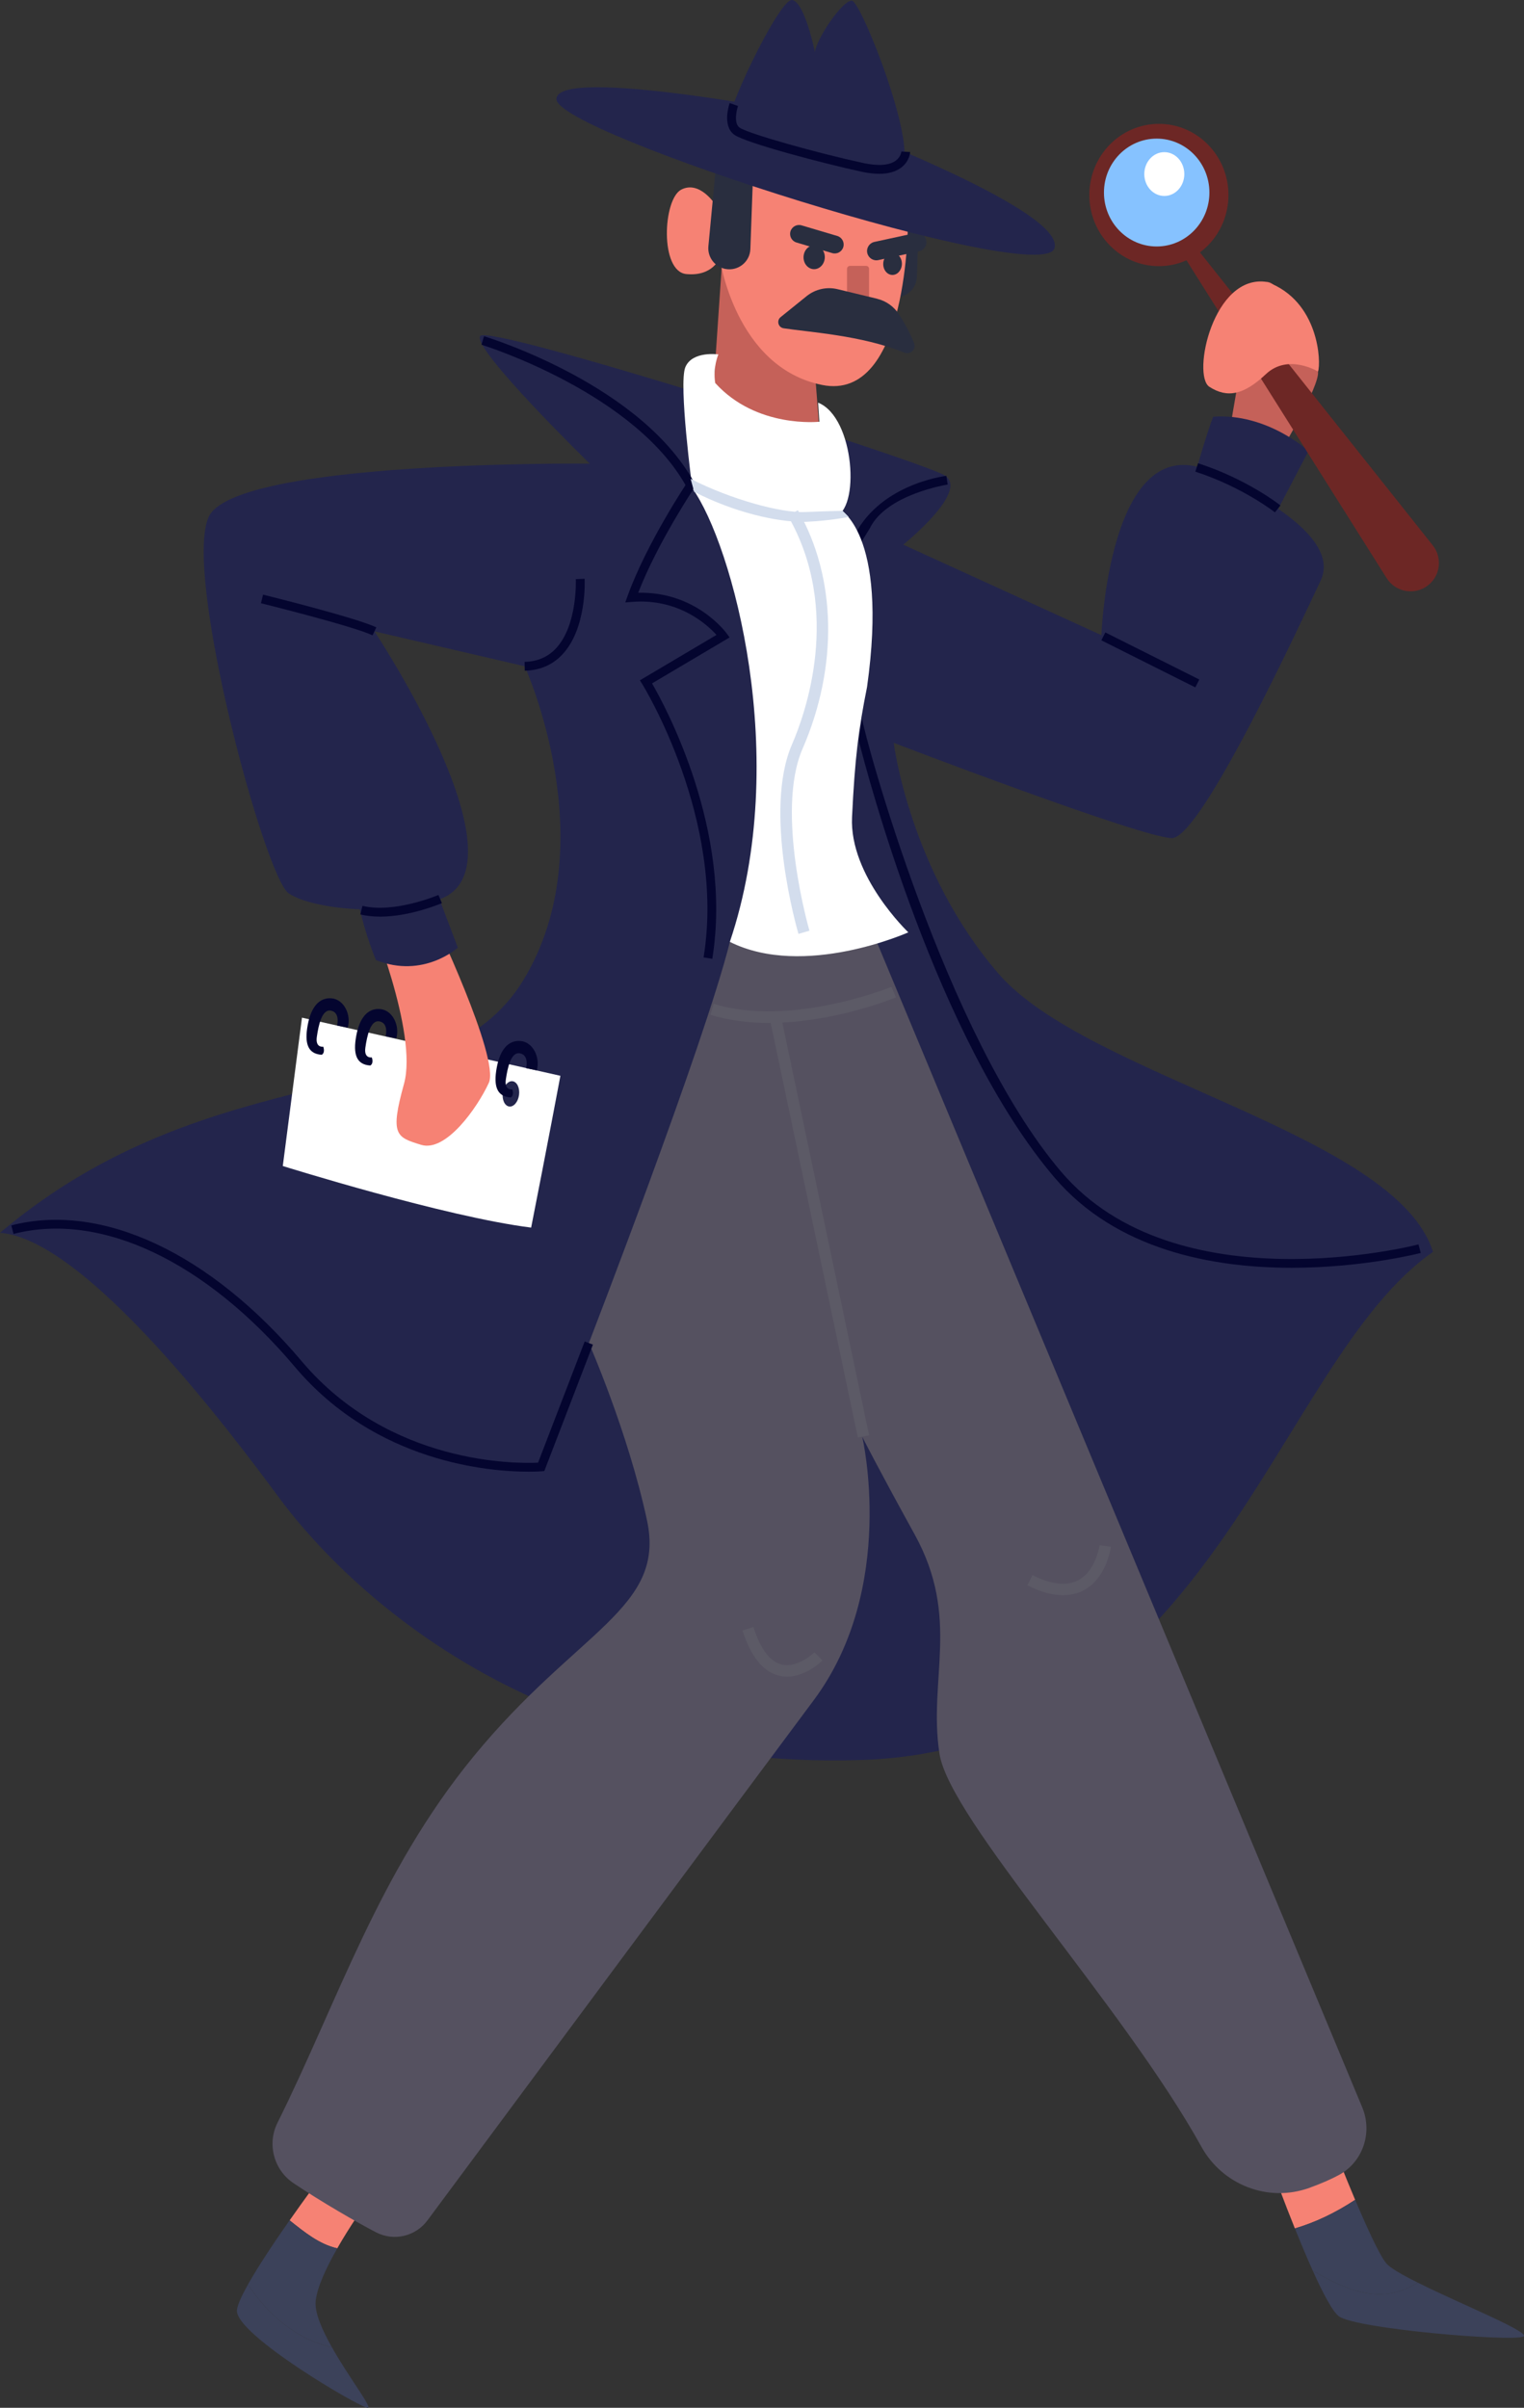 <?xml version="1.0" encoding="UTF-8"?> <svg xmlns="http://www.w3.org/2000/svg" width="457" height="722" viewBox="0 0 457 722" fill="none"><rect x="0" y="0" width="457" height="722" fill="#333333" stroke="none"/><g clip-path="url(#clip0_2098_19)"><path d="M275.731 61.213L274.945 83.031C274.81 86.921 271.22 89.756 267.402 88.99C264.236 88.359 262.053 85.432 262.364 82.214L264.681 57.696L275.731 61.224V61.213Z" fill="#292E3F"></path><path d="M95.621 653.628L109.144 661.625C109.144 661.625 105.005 667.408 101.136 674.184C95.694 672.953 91.255 669.291 86.848 665.794C91.617 658.987 95.621 653.638 95.621 653.638V653.628Z" fill="#F68274"></path><path d="M86.848 665.794C91.255 669.291 95.694 672.963 101.136 674.184C98.022 679.646 95.094 685.75 94.659 690.002C94.307 693.478 96.604 698.671 99.543 703.865C89.082 701.516 80.443 694.275 74.359 685.016C77.546 679.336 82.512 671.96 86.837 665.784L86.848 665.794Z" fill="#3C425A"></path><path d="M382.465 653.059C389.324 645.817 400.747 645.817 400.747 645.817C400.747 645.817 403.282 652.334 406.365 659.638C400.343 663.6 394.311 666.445 388.29 668.214C384.989 660 382.465 653.059 382.465 653.059Z" fill="#F68274"></path><path d="M406.375 659.638C409.614 667.314 413.462 675.839 415.614 678.58C416.722 679.998 420.426 682.108 425.164 684.477C414.083 691.336 404.389 686.939 393.69 680.96C391.838 676.863 389.976 672.373 388.3 668.214C394.322 666.445 400.354 663.611 406.375 659.638Z" fill="#3C425A"></path><path d="M383.799 135.793C383.799 135.793 395.801 115.795 395.232 111.419C394.663 107.043 384.565 84.18 379.992 84.563C375.419 84.946 368.559 130.651 368.559 130.651L383.799 135.793Z" fill="#C56159"></path><path d="M112.289 189.309C112.289 189.309 158.858 259.585 131.999 269.589C117.142 275.02 93.718 272.734 86.568 267.871C79.429 263.019 54.857 172.167 62.565 155.025C70.283 137.882 176.851 139.031 176.851 139.031C176.851 139.031 141.425 104.467 143.991 100.753C146.567 97.039 275.131 137.893 283.129 142.465C291.127 147.038 270.848 163.321 270.848 163.321L330.277 190.457C330.277 190.457 332.564 128.747 362.279 141.038C380.851 149.604 401.709 162.173 395.987 174.174C390.276 186.174 360.272 251.308 351.415 251.308C342.559 251.308 267.992 222.745 267.992 222.745C267.992 222.745 272.752 261.116 299.425 291.976C326.087 322.826 418.656 339.968 429.706 375.39C382.092 408.526 363.8 524.321 258.287 527.746C152.764 531.17 97.908 468.322 83.816 449.276C69.724 430.231 25.918 371.573 0.01 369.669C64.386 315.201 132.196 334.63 156.955 293.869C181.714 253.109 157.338 199.789 157.338 199.789L112.289 189.319V189.309Z" fill="#23254C"></path><path d="M261.329 278.63L408.496 631.913C411.631 639.434 408.734 648.217 401.595 652.138C399.402 653.348 396.205 654.766 392.583 656.069C380.271 660.497 366.614 655.19 360.282 643.748C336.682 601.156 284.753 545.622 281.712 525.832C278.287 503.548 288.106 485.185 274.283 460.129C263.047 439.748 258.567 430.851 258.567 430.851C258.567 430.851 269.141 476.133 243.999 509.838C222.665 538.443 149.764 636.703 128.171 665.814C124.591 670.635 118.073 672.135 112.745 669.373C107.199 666.508 96.159 660.124 87.996 654.631C82.099 650.658 80.04 642.91 83.206 636.537C101.312 600.184 113.459 561.523 142.004 526.69C173.147 488.692 199.716 482.413 194.005 455.846C188.294 429.279 176.582 402.712 176.582 402.712C176.582 402.712 211.149 313.298 218.868 282.448C248.582 278.165 261.339 278.641 261.339 278.641L261.329 278.63Z" fill="#555160"></path><path d="M216.943 72.376L213.322 125.51C213.322 125.51 233.321 135.224 245.892 133.124C245.127 118.268 243.223 99.419 243.223 99.419C243.223 99.419 226.462 70.472 216.943 72.376Z" fill="#C56159"></path><path d="M272.276 66.096C272.276 66.096 272.565 120.751 246.472 115.423C220.378 110.095 215.805 77.331 215.805 77.331C215.805 77.331 213.808 82.949 205.81 82.183C197.813 81.418 198.764 59.713 204.289 56.858C209.814 54.003 214.481 61.337 214.481 61.337L215.432 54.861C215.432 54.861 265.24 50.289 272.286 66.096H272.276Z" fill="#F68274"></path><path d="M168.046 322.588L90.552 305.156L84.799 349.641C84.799 349.641 133.468 364.89 159.272 368.107C163.876 344.799 168.046 322.598 168.046 322.598V322.588Z" fill="white"></path><path d="M381.327 156.369L392.376 135.234C392.376 135.234 379.992 123.802 363.81 124.951C361.337 131.23 357.519 145.331 357.519 145.331L381.327 156.38V156.369Z" fill="#23254C"></path><path d="M357.509 72.759L429.644 163.539C432.531 167.17 431.972 172.446 428.382 175.384C424.43 178.633 418.522 177.681 415.801 173.346L353.888 75.045L357.509 72.759Z" fill="#6D2725"></path><path d="M326.656 58.472C326.656 70.255 335.999 79.804 347.514 79.804C359.03 79.804 368.373 70.255 368.373 58.472C368.373 46.688 359.03 37.14 347.514 37.14C335.999 37.14 326.656 46.688 326.656 58.472Z" fill="#6D2725"></path><path d="M260.801 158.47C265.778 148.176 284.008 145.331 284.184 145.3L283.791 142.683C282.984 142.807 263 145.3 255.62 161.852L258 163L260.801 158.47Z" fill="#04052F"></path><path d="M331.043 57.737C331.043 66.665 338.12 73.907 346.852 73.907C355.585 73.907 362.662 66.665 362.662 57.737C362.662 48.809 355.585 41.567 346.852 41.567C338.12 41.567 331.043 48.809 331.043 57.737Z" fill="#86C2FF"></path><path d="M251.417 152.459C251.417 152.459 266.57 159.156 260 206C257.424 218.859 256.359 227.289 255.5 245C254.641 262.711 272.379 279.572 272.379 279.572C272.379 279.572 241.143 293.569 218.857 282.427C237.429 227.287 219.519 163.011 207.621 146.449C227.145 145.88 251.428 152.449 251.428 152.449L251.417 152.459Z" fill="white"></path><path d="M99.543 703.875C104.654 712.938 111.731 722.01 110.282 722.01C107.996 722.01 70.283 699.913 71.049 692.681C71.214 691.109 72.507 688.347 74.359 685.026C80.443 694.275 89.082 701.516 99.543 703.875Z" fill="#3C425A"></path><path d="M425.164 684.477C438.304 691.036 459.545 699.551 456.752 700.668C452.944 702.189 406.851 698.382 401.512 694.574C399.629 693.23 396.691 687.622 393.69 680.96C404.389 686.94 414.083 691.336 425.164 684.477Z" fill="#3C425A"></path><path d="M245.323 120.751L245.706 126.461C245.706 126.461 226.855 128.551 214.47 114.844C213.705 110.085 215.422 106.278 215.422 106.278C215.422 106.278 207.611 105.14 205.521 110.085C203.42 115.04 207.611 146.459 207.611 146.459C207.611 146.459 242.085 156.742 250.083 155.025C258.08 153.307 256.363 125.127 245.323 120.74V120.751Z" fill="white"></path><path d="M395.232 111.419C395.232 111.419 386.282 105.895 379.609 112.185C372.946 118.475 367.99 119.426 362.662 115.992C357.333 112.567 363.8 81.904 379.992 84.563C395.615 90.273 396.184 108.75 395.232 111.419Z" fill="#F68274"></path><path d="M343.138 52.192C343.138 55.824 345.828 58.762 349.139 58.762C352.45 58.762 355.14 55.824 355.14 52.192C355.14 48.561 352.45 45.623 349.139 45.623C345.828 45.623 343.138 48.561 343.138 52.192Z" fill="white"></path><path d="M129.526 274.441C129.526 274.441 150.002 317.291 146.577 324.719C143.153 332.147 133.717 345.575 126.288 343.289C118.859 341.002 116.863 340.433 121.146 325.009C125.429 309.584 110.572 273.872 110.572 273.872L129.526 274.441Z" fill="#F68274"></path><path d="M131.285 268.306L137.286 284.165C137.286 284.165 127.002 293.59 112.714 287.879C108.854 278.31 107.427 270.457 107.427 270.457C107.427 270.457 124.002 272.599 131.285 268.316V268.306Z" fill="#23254C"></path><path d="M234.043 304.002L260.604 430.361L257.243 431.068L230.681 304.709L234.043 304.002Z" fill="#5C5A66"></path><path d="M230.621 306.718C249.834 306.718 267.682 299.476 268.644 299.083L267.34 295.917C267.04 296.042 237.098 308.166 214.025 301.007L213.011 304.287C218.712 306.046 224.734 306.728 230.621 306.728V306.718Z" fill="#5C5A66"></path><path d="M318.793 478.337C321.059 478.337 323.128 477.84 324.99 476.847C331.86 473.185 333.071 464.163 333.123 463.781L329.719 463.346C329.719 463.419 328.663 471.012 323.356 473.836C319.91 475.678 315.275 475.161 309.616 472.326L308.084 475.388C312.026 477.354 315.606 478.347 318.793 478.347V478.337Z" fill="#5C5A66"></path><path d="M236.001 502.751C241.712 502.751 246.41 498.127 246.637 497.91L244.216 495.479C244.216 495.479 239.271 500.289 234.408 499.131C230.89 498.272 228.034 494.486 225.924 487.885L222.654 488.93C225.168 496.762 228.852 501.313 233.611 502.462C234.428 502.658 235.225 502.741 236.011 502.741L236.001 502.751Z" fill="#5C5A66"></path><path d="M387.317 380.159C408.775 380.159 425.692 375.804 426.044 375.711L425.361 373.145C424.636 373.342 352.615 391.86 318.141 351.286C283.325 310.287 259.288 220.865 258.5 215.5L257.5 222C260.076 232.244 280.904 311.529 316.134 353.003C334.737 374.904 363.769 380.159 387.327 380.159H387.317Z" fill="#04052F"></path><path d="M206.431 147.069L208.79 145.859C193.281 115.806 147.105 101.426 145.15 100.826L144.374 103.36C144.839 103.505 191.45 118.03 206.442 147.08L206.431 147.069Z" fill="#04052F"></path><path d="M213.591 287.517C219.799 249.219 199.582 211.924 195.526 204.92L218.785 191.14L217.926 189.961C217.533 189.433 208.542 177.35 191.377 177.743C197.202 162.701 208.221 146.231 208.335 146.055L206.141 144.576C206.017 144.752 193.891 162.897 188.19 178.715L187.497 180.65L189.546 180.484C203.503 179.367 212.122 187.364 214.853 190.385L191.884 203.999L192.598 205.148C192.857 205.551 217.678 245.794 210.984 287.082L213.601 287.507L213.591 287.517Z" fill="#04052F"></path><path d="M111.71 190.509L112.848 188.119C106.795 185.233 80.019 178.591 78.881 178.312L78.25 180.888C78.519 180.95 105.906 187.747 111.71 190.509Z" fill="#04052F"></path><path d="M157.358 201.113C161.921 201.02 165.728 199.365 168.667 196.22C175.951 188.42 175.351 174.143 175.32 173.543L172.671 173.667C172.671 173.802 173.24 187.447 166.722 194.42C164.29 197.027 161.124 198.382 157.307 198.465L157.358 201.113Z" fill="#04052F"></path><path d="M113.955 274.865C122.946 274.865 132.061 271.006 132.517 270.81L131.472 268.368C131.337 268.42 118.218 273.975 108.689 271.627L108.058 274.203C109.951 274.668 111.948 274.855 113.955 274.855V274.865Z" fill="#04052F"></path><path d="M382.309 153.638L383.965 151.559C383.561 151.238 373.898 143.645 359.258 138.907L358.44 141.431C372.594 146.014 382.216 153.556 382.309 153.638Z" fill="#04052F"></path><path d="M331.449 189.643L359.628 203.753L358.442 206.121L330.263 192.011L331.449 189.643Z" fill="#04052F"></path><path d="M240.833 156.483C241.247 156.483 241.65 156.483 242.023 156.452C248.582 156.162 254.334 155.062 254.5 155L252.68 153.183C252.68 153.183 247.403 153.276 241.381 153.545C234.315 153.855 219.261 149.81 207.093 143.583L208.169 147.483C220.368 153.731 232.897 156.483 240.823 156.483H240.833Z" fill="#D3DDED"></path><path d="M150.768 327.678C150.488 329.767 151.347 331.609 152.692 331.795C154.037 331.981 155.361 330.429 155.641 328.34C155.92 326.25 155.061 324.408 153.716 324.222C152.371 324.036 151.047 325.588 150.768 327.678Z" fill="#23254C"></path><path d="M160.969 320.953L157.762 320.301C157.762 320.301 158.755 316.453 155.972 315.863C153.199 315.274 152.195 320.239 151.688 323.674C151.181 327.119 153.603 326.643 153.603 326.643C153.603 326.643 154.306 328.371 153.168 329.085C148.895 328.826 147.964 325.557 148.947 320.188C149.93 314.818 152.361 311.86 156.075 312.149C159.8 312.439 162.066 317.053 160.959 320.953H160.969Z" fill="#04052F"></path><path d="M108.647 318.098C108.368 320.188 109.227 322.029 110.572 322.215C111.917 322.402 113.241 320.85 113.521 318.76C113.8 316.67 112.941 314.829 111.596 314.643C110.251 314.456 108.927 316.008 108.647 318.098Z" fill="white"></path><path d="M118.849 311.374L115.642 310.722C115.642 310.722 116.635 306.873 113.852 306.284C111.068 305.694 110.075 310.66 109.568 314.094C109.061 317.529 111.482 317.064 111.482 317.064C111.482 317.064 112.186 318.791 111.048 319.505C106.775 319.246 105.844 315.977 106.826 310.608C107.809 305.239 110.241 302.28 113.955 302.57C117.68 302.859 119.946 307.473 118.839 311.374H118.849Z" fill="#04052F"></path><path d="M94.09 314.87C93.811 316.96 94.669 318.802 96.014 318.988C97.359 319.174 98.684 317.622 98.963 315.533C99.243 313.443 98.384 311.601 97.039 311.415C95.694 311.229 94.369 312.781 94.09 314.87Z" fill="white"></path><path d="M104.292 308.156L101.084 307.505C101.084 307.505 102.077 303.656 99.294 303.066C96.521 302.477 95.518 307.443 95.011 310.877C94.504 314.322 96.925 313.846 96.925 313.846C96.925 313.846 97.629 315.574 96.49 316.288C92.217 316.029 91.286 312.76 92.269 307.391C93.252 302.022 95.683 299.063 99.398 299.352C103.122 299.642 105.388 304.256 104.281 308.156H104.292Z" fill="#04052F"></path><path d="M239.437 280.041L242.728 279.078C242.624 278.727 232.433 243.449 240.658 224.538C251.377 199.895 250.85 173.153 239.262 153L236.292 154.707C252.67 183.177 241.372 214.306 237.513 223.172C228.791 243.222 239.003 278.551 239.437 280.041Z" fill="#D3DDED"></path><path d="M240.957 77.01C240.885 78.986 242.25 80.642 244.009 80.714C245.768 80.776 247.248 79.235 247.33 77.248C247.403 75.272 246.037 73.617 244.278 73.545C242.519 73.483 241.04 75.024 240.957 77.01Z" fill="#292E3F"></path><path d="M238.836 72.717L249.545 75.893C250.962 76.317 252.462 75.5 252.876 74.083C253.3 72.665 252.483 71.165 251.065 70.751L240.367 67.576C238.95 67.151 237.45 67.969 237.036 69.386C236.612 70.803 237.429 72.303 238.846 72.717H238.836Z" fill="#292E3F"></path><path d="M270.444 79.235C270.372 81.066 269.068 82.504 267.527 82.442C265.985 82.38 264.785 80.849 264.857 79.018C264.93 77.186 266.233 75.749 267.775 75.811C269.317 75.873 270.517 77.404 270.444 79.225V79.235Z" fill="#292E3F"></path><path d="M275.617 75.345L263.388 77.993C261.877 78.324 260.398 77.362 260.067 75.862C259.736 74.352 260.698 72.872 262.198 72.541L274.428 69.893C275.938 69.562 277.418 70.524 277.749 72.024C278.08 73.534 277.118 75.014 275.617 75.345Z" fill="#292E3F"></path><path d="M254.873 79.731H259.725C260.211 79.731 260.605 80.125 260.605 80.611V88.846C260.605 89.331 260.211 89.725 259.725 89.725H254.873C254.387 89.725 253.994 89.331 253.994 88.846V80.611C253.994 80.125 254.387 79.731 254.873 79.731Z" fill="#C56159"></path><path d="M263.057 89.59L251.159 86.714C247.91 85.928 244.485 86.704 241.888 88.794L234.149 95.042C232.804 96.046 233.311 98.177 234.977 98.436C242.23 99.574 258.422 100.515 271.158 105.739C272.969 106.484 274.842 104.736 274.117 102.915C272.834 99.646 271.055 96.553 269.586 94.277C268.085 91.939 265.757 90.263 263.047 89.601L263.057 89.59Z" fill="#292E3F"></path><path d="M225.8 52.854L225.013 74.673C224.879 78.562 221.289 81.397 217.471 80.632C214.305 80 212.122 77.073 212.422 73.855L214.739 49.337L225.789 52.865L225.8 52.854Z" fill="#292E3F"></path><path d="M244.371 15.622C244.371 15.622 241.33 0.58 237.522 0C233.715 -0.569 216.188 35.992 217.905 39.612C219.623 43.233 262.86 53.899 269.71 50.465C276.569 47.04 258.277 0.186 255.421 0.186C252.566 0.186 244.94 11.421 244.371 15.611V15.622Z" fill="#23254C"></path><path d="M244.185 34.667C244.185 34.667 319.993 62.661 316.186 74.476C312.378 86.28 166.856 40.005 166.856 29.722C166.856 19.439 244.185 34.677 244.185 34.677V34.667Z" fill="#23254C"></path><path d="M263.667 52.12C266.42 52.12 268.623 51.489 270.268 50.237C272.752 48.344 272.927 45.706 272.938 45.592L270.289 45.437C270.289 45.499 270.144 47.03 268.613 48.168C266.689 49.595 263.336 49.844 258.918 48.892C245.582 46.016 224.372 40.119 221.764 38.257C219.975 36.984 220.864 33.053 221.309 31.781L218.805 30.901C218.702 31.181 216.446 37.729 220.213 40.419C223.699 42.902 247.217 49.088 258.349 51.489C260.305 51.913 262.074 52.12 263.657 52.12H263.667Z" fill="#04052F"></path><path d="M158.476 441.3C160.917 441.3 162.325 441.186 162.407 441.176L163.225 441.104L177.803 403.198L175.33 402.247L161.352 438.59C155.33 438.89 116.883 439.459 90.448 408.154C63.01 375.659 30.45 360.441 3.394 367.445L4.056 370.011C30.16 363.255 61.664 378.163 88.42 409.861C112.776 438.714 146.991 441.3 158.476 441.3Z" fill="#04052F"></path></g><defs><clipPath id="clip0_2098_19"><rect width="457" height="722" fill="white" transform="matrix(-1 0 0 1 457 0)"></rect></clipPath></defs></svg> 